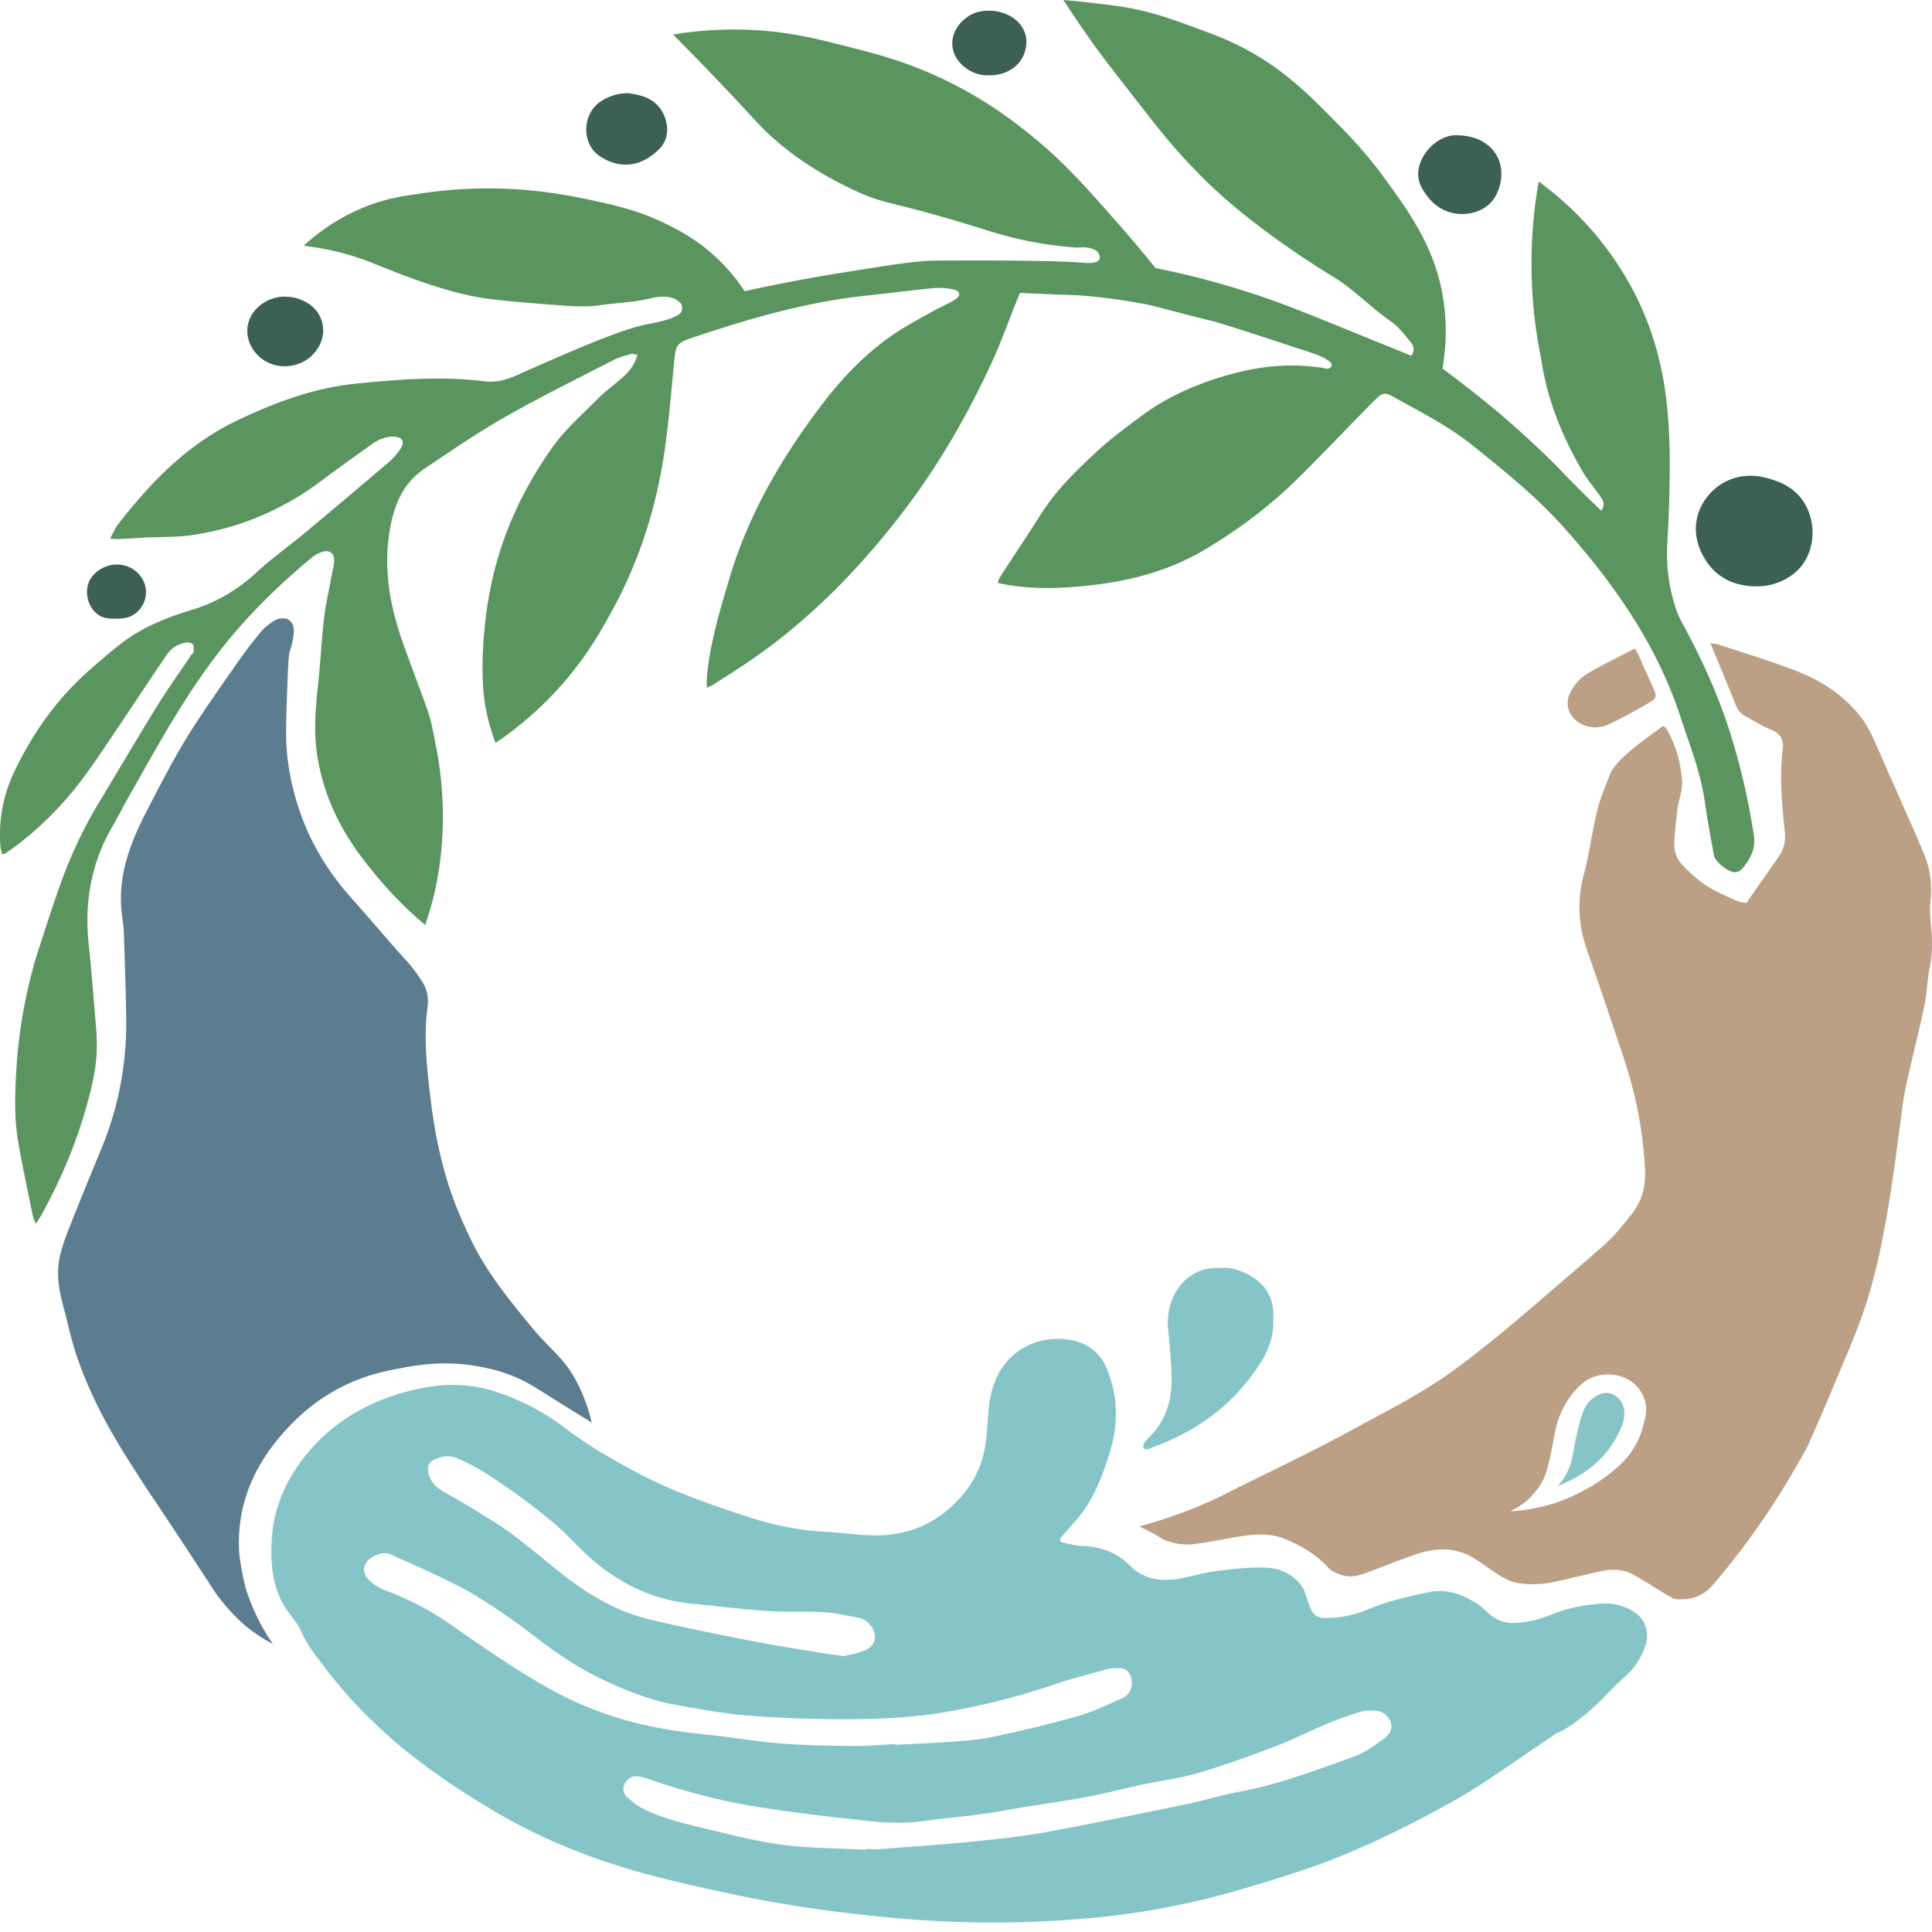 <svg xmlns="http://www.w3.org/2000/svg" width="162" height="162" fill="none"><path fill="#5a9560" d="M8.1 86.756c-.206-2.553-.405-5.112-.67-7.658-.36-3.481.22-6.77 2.018-9.831.425-.729.793-1.483 1.212-2.218 2.508-4.416 4.9-8.883 8.11-12.899 2.204-2.76 4.705-5.19 7.432-7.44.22-.18.497-.328.767-.418.651-.22 1.07.07 1.051.735-.013.4-.129.793-.2 1.192-.219 1.219-.509 2.43-.65 3.655-.214 1.831-.297 3.675-.497 5.506-.194 1.811-.361 3.623-.142 5.434.432 3.52 1.882 6.646 4.087 9.45.413.529.851 1.07 1.025 1.277a33.816 33.816 0 0 0 4.01 4.022c.154-.457.38-1.147.606-1.998.45-1.721 1.547-6.608.296-13.022-.638-3.281-.483-2.275-2.746-8.574-1.135-3.152-1.695-6.356-1.096-9.682.355-1.986 1.102-3.797 2.888-4.99 2.198-1.476 4.39-2.984 6.691-4.3 2.998-1.708 6.105-3.236 9.18-4.821.439-.226.941-.348 1.431-.49.142-.039.316.032.548.064-.219.787-.638 1.367-1.199 1.857-.702.619-1.476 1.18-2.134 1.837-1.295 1.309-2.713 2.546-3.77 4.03-2.038 2.855-3.578 5.917-4.565 9.205-.515 1.714-.735 3.042-.883 3.906 0 0-.877 5.202-.155 8.877.18.928.452 1.805.452 1.805.129.419.258.767.354 1.025a27.885 27.885 0 0 0 3.204-2.501c3.59-3.224 5.422-6.492 6.517-8.49 2.34-4.249 3.765-8.767 4.455-13.506.342-2.366.541-4.75.767-7.13.18-1.895.168-1.882 1.998-2.494 4.655-1.554 9.36-2.888 14.28-3.397 1.836-.194 3.667-.439 5.505-.613a5.623 5.623 0 0 1 1.676.11c.573.129.638.528.135.844-.619.394-1.315.67-1.953 1.032-1.18.67-2.398 1.302-3.494 2.082-2.25 1.599-4.12 3.584-5.763 5.75-3.333 4.39-6.08 9.09-7.665 14.363-.838 2.791-1.683 5.589-1.947 8.503-.02.232 0 .477 0 .818.277-.122.413-.167.529-.245.915-.586 1.843-1.173 2.746-1.779 4.847-3.249 8.89-7.297 12.467-11.803 3.268-4.107 5.905-8.587 8.09-13.306.82-1.76 1.457-3.59 2.186-5.389.07-.18.148-.354.238-.58 1.431.058 2.824.135 4.223.174 1.283.032 3.332.245 5.75.67 1.528.271 1.321.316 5.969 1.47 1.07.264 3.552 1.083 8.503 2.708.116.038 1.734.58 1.689 1.025a.35.35 0 0 1-.129.238c-.187.142-.496.02-.554.013-2.637-.432-5.248-.18-7.781.522-2.701.741-5.267 1.844-7.517 3.52-1.224.915-2.469 1.824-3.584 2.85-1.766 1.624-3.5 3.3-4.79 5.337-1.134 1.792-2.32 3.558-3.474 5.338-.071.11-.097.257-.168.45.432.085.8.175 1.18.226 2.23.323 4.454.22 6.685-.032 3.378-.38 6.601-1.25 9.521-2.997 2.83-1.683 5.441-3.643 7.762-5.938 2.024-1.998 3.971-4.06 5.969-6.079 1.328-1.34 1.141-1.289 2.766-.393 2.037 1.128 4.1 2.211 5.93 3.681 2.714 2.173 5.409 4.358 7.71 6.937 4.21 4.725 7.775 9.843 9.741 15.864.76 2.334 1.682 4.616 2.024 7.065.213 1.509.503 3.01.767 4.513.097.548 1.264 1.47 1.818 1.412.187-.02.413-.123.529-.265.689-.818 1.173-1.676.999-2.83a57.232 57.232 0 0 0-1.934-8.425c-1.032-3.32-2.482-6.479-4.158-9.54a6.666 6.666 0 0 1-.496-1.2 14.244 14.244 0 0 1-.555-2.443c-.213-1.521-.122-2.72-.109-2.927.032-.522.373-6.278.09-10.095-.161-2.14-.516-6.382-2.933-11.01a26.766 26.766 0 0 0-5.08-6.769 27.4 27.4 0 0 0-2.862-2.411 37.82 37.82 0 0 0-.406 2.907 39.852 39.852 0 0 0 .612 11.971c.49 3.365 1.74 6.453 3.442 9.386.419.722.974 1.373 1.464 2.063.251.355.509.703.135 1.277-.213-.2-.535-.51-.928-.89-1.541-1.496-2.16-2.185-3.094-3.126 0 0-2.553-2.573-5.686-5.112-.439-.355-.929-.742-.929-.742-.264-.206-.528-.419-.799-.625a103.7 103.7 0 0 0-1.882-1.425c.296-1.721.432-3.855 0-6.227-.735-4.042-2.759-6.84-4.777-9.625-1.612-2.224-3.056-3.7-4.242-4.905-2.256-2.289-4.383-4.416-7.723-6.15-1.398-.729-2.572-1.154-4.132-1.728-1.772-.65-3.72-1.36-6.066-1.715a91.573 91.573 0 0 0-2.978-.373A79.442 79.442 0 0 0 89.17 0c.683 1.057 1.547 2.34 2.572 3.778.903 1.263 2.411 3.171 4.216 5.492 1.147 1.476 3.313 4.268 6.285 6.956 3.836 3.474 8.587 6.395 9.618 7.026 1.773 1.09 3.198 2.643 4.919 3.81 0 0 .49.329 1.528 1.657.077.097.219.284.225.541.007.174-.045.361-.193.568l-2.424-.98c-6.337-2.572-8.129-3.333-10.997-4.268-1.47-.477-2.54-.78-2.979-.902a70.046 70.046 0 0 0-5.047-1.2 109.44 109.44 0 0 0-3.127-3.719c-2.81-3.184-4.622-5.247-7.355-7.445-1.309-1.051-3.778-3.017-7.497-4.758-3.037-1.425-5.531-2.063-7.8-2.637-2.463-.625-4.713-1.218-7.8-1.392a31.452 31.452 0 0 0-6.879.367c.657.664 1.663 1.677 2.869 2.927 4.183 4.345 4.274 4.706 5.982 6.15 2.398 2.024 4.603 3.133 5.982 3.81 3.069 1.508 3.004.877 11.204 3.442 1.205.38 3.681 1.167 7.072 1.477.367.032.67.058.864.064.838-.097 1.534.11 1.74.535.02.039.13.27.026.464-.206.38-1.09.29-1.36.27-2.863-.257-12.197-.18-12.403-.18-1.547.013-3.655.348-7.871 1.025-3.307.529-6.073 1.09-8.103 1.541a15.458 15.458 0 0 0-2.65-3.075c-1.54-1.373-2.952-2.082-3.932-2.566-2.334-1.147-4.23-1.553-6.518-2.05-3.23-.696-5.724-.844-6.369-.876a37.484 37.484 0 0 0-7.104.29c-1.946.27-3.287.458-4.976 1.096a16.748 16.748 0 0 0-5.422 3.371c1 .116 2.463.348 4.171.877 1.096.335 1.715.619 2.74 1.025 1.109.438 3.597 1.431 6.047 2.05 2.037.516 3.513.638 6.446.877 2.791.232 4.19.348 5.492.148 1.315-.2 2.656-.213 3.952-.516.58-.135 1.792-.445 2.579.193.103.084.18.168.225.226 0 0 .136.232.032.587-.18.625-2.346 1.012-2.823 1.102-.825.155-1.96.484-4.145 1.347-2.314.922-4.584 1.934-6.853 2.94-.857.38-1.714.625-2.668.51-3.636-.452-7.253-.168-10.87.2-3.519.36-6.768 1.585-9.9 3.08-4.165 1.986-7.253 5.177-9.993 8.716-.258.329-.412.735-.67 1.2.36.018.554.044.754.031.716-.032 1.425-.083 2.14-.122 1.367-.071 2.753-.02 4.1-.226 3.984-.612 7.568-2.16 10.76-4.564 1.385-1.044 2.803-2.043 4.215-3.055.535-.387 1.141-.632 1.825-.62.696.014.947.394.586.968-.27.438-.632.844-1.025 1.186a885.91 885.91 0 0 1-7.072 5.956c-1.328 1.11-2.759 2.115-4.022 3.288a13.72 13.72 0 0 1-5.467 3.146c-2.088.632-4.093 1.444-5.82 2.765-.91.697-1.774 1.45-2.63 2.205-2.76 2.417-4.823 5.318-6.37 8.574a12.195 12.195 0 0 0-1.16 6.31c.019.214.083.42.129.633.141-.04.206-.04.251-.071.2-.13.393-.265.58-.4 2.037-1.476 3.816-3.23 5.37-5.164 1.186-1.476 2.205-3.068 3.268-4.635 1.47-2.166 2.895-4.357 4.377-6.517.368-.535.942-.89 1.619-.986.174-.026.47.051.547.18.104.168.065.426.04.639-.014.096-.15.174-.214.27-.94 1.4-1.927 2.772-2.81 4.203-1.638 2.643-3.204 5.325-4.816 7.987a38.176 38.176 0 0 0-3.255 6.814c-.748 2.063-1.399 4.158-2.082 6.247-.155.464-.265.941-.394 1.418a41.888 41.888 0 0 0-1.289 8.187c-.11 1.992-.174 3.978.168 5.95.354 2.044.793 4.068 1.205 6.105.045.206.136.406.258.741.226-.348.374-.548.496-.767 1.586-2.881 2.863-5.898 3.752-9.044.555-1.966 1.012-3.978.845-6.053z"/><path fill="#3c6056" d="M147.149 49.16a4.917 4.917 0 0 0 2.044-.354c.271-.11 1.218-.51 1.908-1.405 1.141-1.49 1.193-3.843.045-5.454-.87-1.225-2.146-1.612-2.675-1.773-.522-.161-1.889-.567-3.41.045-1.476.593-2.521 1.921-2.792 3.365-.264 1.425.291 2.553.497 2.953.915 1.734 2.411 2.578 4.383 2.63zm-27.467-32.702c.225.29.773.967 1.772 1.302a3.53 3.53 0 0 0 1.548.16c.296-.031 1.231-.154 1.959-.889.071-.07.348-.354.561-.825 1.07-2.366-.238-4.757-3.21-4.86-.155 0-.277-.013-.445 0-1.573.154-3.114 1.888-2.933 3.513.084.728.49 1.25.754 1.592zM50.3 13.099c1.798 1.18 3.564.819 4.983-.606.818-.819.825-2.057.29-3.05-.658-1.218-1.806-1.482-2.92-1.63-.852.006-1.51.238-2.14.6-1.696.98-1.838 3.616-.214 4.686z"/><path fill="#bba086" d="M137.068 54.389c-1.405.734-2.772 1.379-4.048 2.153-.529.316-.967.863-1.283 1.399-.69 1.153-.09 2.475 1.212 2.92.761.258 1.495.103 2.159-.22a47.453 47.453 0 0 0 3.185-1.727c.606-.355.638-.522.367-1.141-.425-.98-.87-1.953-1.308-2.927-.058-.129-.142-.245-.277-.47z"/><path fill="#3c6056" d="M22.05 30.15c1.084.754 2.502.709 3.533.096.896-.535 1.515-1.508 1.515-2.54 0-.838-.419-1.444-.49-1.547a2.861 2.861 0 0 0-1.031-.87c-.548-.296-1.173-.432-1.863-.412-1.18.032-2.65.908-2.933 2.385-.213 1.147.367 2.262 1.263 2.888zM81.848 6.163c.439.149.838.161 1.109.149 1.167.025 2.237-.529 2.759-1.45.064-.11.658-1.2.135-2.322-.36-.786-1.057-1.153-1.308-1.276A3.798 3.798 0 0 0 82.029 1c-1 .232-2.282 1.353-2.173 2.81.097 1.206 1.096 2.044 1.986 2.347zM8.34 51.617c.45.264.915.264 1.353.258.458 0 1.09-.007 1.657-.432a2.256 2.256 0 0 0 .883-1.98c-.077-.934-.735-1.572-1.283-1.856a2.57 2.57 0 0 0-.947-.264 2.685 2.685 0 0 0-1.825.554c-.174.136-.541.439-.741.954-.38.974.032 2.25.909 2.766z"/><path fill="#bba086" d="M161.945 78.033c-.065-.8-.161-1.618-.077-2.41.148-1.439 0-2.812-.594-4.146-.199-.451-.38-.909-.573-1.36-1.051-2.385-2.108-4.764-3.153-7.15-.451-1.037-.896-2.069-1.618-2.971-1.353-1.689-3.12-2.869-5.118-3.662-2.198-.87-4.48-1.547-6.73-2.295-.2-.064-.419-.064-.658-.096.742 1.798 1.451 3.5 2.141 5.215.161.393.406.69.792.896.703.374 1.374.825 2.115 1.115.851.329 1.115.89 1.012 1.69-.297 2.307-.058 4.602.174 6.89.071.722-.039 1.386-.445 1.98-.902 1.315-1.824 2.617-2.785 3.99-.257-.058-.56-.071-.818-.194-.858-.393-1.747-.754-2.534-1.263-.728-.477-1.379-1.09-1.985-1.715-.529-.541-.748-1.25-.696-1.998.058-.916.148-1.837.27-2.753.103-.767.426-1.534.381-2.288-.104-1.56-.529-3.062-1.335-4.442-.038-.064-.135-.097-.271-.2-1.36 1.051-2.836 1.98-3.964 3.3-.187.22-.361.471-.464.736-.381.999-.819 1.985-1.07 3.01-.439 1.792-.658 3.636-1.135 5.415-.593 2.205-.458 4.313.303 6.447 1.07 3.023 2.082 6.066 3.094 9.108 1 3.004 1.586 6.08 1.734 9.238.065 1.347-.245 2.559-1.095 3.649-.793 1.012-1.593 2.005-2.585 2.856-2.476 2.12-4.919 4.267-7.414 6.362a99.656 99.656 0 0 1-4.764 3.778c-2.681 1.985-5.679 3.487-8.606 5.08-3.294 1.798-6.691 3.41-10.05 5.079-.316.155-.973.51-1.882.922a39.678 39.678 0 0 1-6.027 2.147c.283.129.702.329 1.199.599.483.265.683.439.876.516.845.342 1.728.477 2.624.355 1.031-.136 2.05-.336 3.075-.516 1.502-.264 3.023-.503 4.487.109 1.315.548 2.552 1.258 3.519 2.315.355.387.787.58 1.29.722.709.2 1.353.026 1.998-.213 1.36-.509 2.708-1.051 4.081-1.528 1.766-.619 3.5-.644 5.125.426.689.457 1.347.954 2.049 1.379.394.239.832.458 1.283.548 1.122.219 2.25.161 3.365-.097 1.245-.283 2.489-.567 3.733-.857.999-.232 1.966-.155 2.856.348.928.522 1.811 1.103 2.726 1.65.245.149.516.336.787.349 1.18.064 2.205-.233 3.01-1.174 2.772-3.223 5.17-6.685 7.246-10.353.258-.451.542-.896.754-1.373.742-1.663 1.47-3.333 2.166-5.015.864-2.082 1.786-4.145 2.515-6.272 1.115-3.262 1.727-6.64 2.269-10.031.283-1.792.502-3.59.754-5.39.155-1.108.264-2.23.496-3.326.497-2.307 1.09-4.596 1.58-6.91.212-1.012.206-2.07.419-3.075.225-1.064.238-2.108.161-3.178zm-24.232 41.792a6.712 6.712 0 0 1-.909 1.889c-.284.413-.748.999-1.747 1.792-2.276 1.799-4.571 2.501-5.041 2.637a15.37 15.37 0 0 1-3.41.586 5.74 5.74 0 0 0 2.03-1.515c.935-1.115 1.141-1.805 1.715-4.963.29-1.567.967-2.966 2.147-4.087a3.199 3.199 0 0 1 1.276-.755 3.56 3.56 0 0 1 1.708-.103c.232.045.729.142 1.245.49.135.09.78.542 1.108 1.367.381.941.123 1.798-.135 2.669z"/><path fill="#5c7d90" d="M20.555 132.965a17.617 17.617 0 0 1-.361-1.722c-.013-.083-.136-.78-.155-1.424-.142-4.261 1.676-7.717 4.654-10.663a15.783 15.783 0 0 1 3.352-2.539c2.257-1.27 4.236-1.651 5.635-1.909 1.405-.257 3.526-.625 6.22-.167.755.129 2.14.367 3.759 1.128.741.348 1.154.625 2.862 1.695a279.87 279.87 0 0 0 3.094 1.915 14.258 14.258 0 0 0-1.334-3.552c-1.051-1.934-2.076-2.482-3.7-4.442-1.876-2.275-3.746-4.57-5.035-7.22-.774-1.579-1.47-3.216-1.992-4.886-.703-2.256-1.154-4.583-1.438-6.936-.316-2.605-.612-5.21-.264-7.826.097-.748-.032-1.444-.432-2.076a15.694 15.694 0 0 0-1.07-1.483c-1.554-1.689-3.017-3.455-4.545-5.17-.915-1.018-2.591-2.92-3.887-5.711-.445-.96-1.805-4.087-1.92-7.955-.027-.967.012-2.218.05-3.223.09-2.579.136-3.868.252-4.197 0 0 .574-1.625.226-2.276a1.025 1.025 0 0 0-.348-.374c-.04-.019-.213-.116-.516-.103-.503.02-.877.316-1.244.613a4.416 4.416 0 0 0-.529.496 44.619 44.619 0 0 0-2.011 2.643c-1.444 2.082-2.92 4.145-4.242 6.292-1.212 1.979-2.263 4.048-3.333 6.111-1.386 2.682-2.45 5.447-2.095 8.535.065.574.161 1.141.18 1.715.078 2.269.149 4.545.194 6.82.077 3.874-.58 7.626-2.076 11.236a431.855 431.855 0 0 0-2.81 6.917c-.278.697-.51 1.412-.677 2.141-.361 1.54-.02 3.036.38 4.518.387 1.438.587 2.611 1.244 4.416 1.483 4.055 3.43 7.085 5.428 10.166.374.58.194.284 1.902 2.856a423.549 423.549 0 0 1 2.469 3.745c.11.174.38.581.741 1.129.348.535.574.896.638.986 1.128 1.747 2.643 3.043 2.643 3.043a13.16 13.16 0 0 0 2.418 1.624 17.24 17.24 0 0 1-1.373-2.372 17.605 17.605 0 0 1-.974-2.521z"/><path fill="#85c5c7" d="M88.945 129.302c.6.116 1.192.31 1.792.329 1.566.052 2.894.529 4.035 1.676 1.096 1.096 2.527 1.328 4.016 1.077 1.07-.181 2.121-.509 3.192-.651 1.366-.174 2.752-.329 4.119-.284 1.225.039 2.353.535 3.094 1.612.174.258.251.586.361.883.135.354.226.728.4 1.063.232.445.606.664 1.147.664 1.225-.006 2.392-.212 3.52-.689 1.689-.709 3.455-1.128 5.247-1.489 1.451-.291 2.669.193 3.849.889.4.239.735.58 1.089.89.69.606 1.412.883 2.398.812 1.058-.077 2.005-.342 2.966-.728 1.341-.542 2.765-.806 4.209-.896.961-.058 1.87.199 2.682.728.864.561 1.263 1.663.922 2.733-.316.98-.838 1.857-1.618 2.566-.477.432-.954.877-1.399 1.347-2.907 3.043-4.487 3.514-4.487 3.514-4.158 2.855-6.234 4.286-7.877 5.247-.684.4-6.885 4.01-12.919 6.072-.625.213-2.108.703-3.913 1.251-1.476.445-2.791.838-4.525 1.27a67.113 67.113 0 0 1-5.86 1.167c-2.295.348-4.03.49-5.26.586a89.193 89.193 0 0 1-10.856.174 91.884 91.884 0 0 1-6.144-.477c-2.056-.212-6.627-.709-11.99-1.869-5.692-1.231-10.875-2.353-17.096-5.473 0 0-5.956-2.991-10.952-7.284-1.76-1.515-3.236-3.088-3.236-3.088-.942-1-1.818-2.07-2.656-3.159-.71-.922-1.45-1.831-1.915-2.927-.238-.561-.638-1.057-1.012-1.547-1.019-1.341-1.438-2.875-1.496-4.525-.038-1.238.007-2.469.303-3.681.503-2.044 1.509-3.836 2.856-5.415 2.34-2.733 5.39-4.345 8.845-5.151 2.172-.509 4.396-.567 6.55.103a19.515 19.515 0 0 1 6.091 3.146c1.78 1.367 3.7 2.463 5.673 3.539 3.1 1.689 6.401 2.83 9.728 3.913 2.101.684 4.254 1.122 6.478 1.225 1.438.071 2.869.322 4.3.297 2.334-.033 4.403-.787 6.176-2.411 1.502-1.373 2.475-2.979 2.817-4.964.16-.922.2-1.863.277-2.804.084-1 .238-1.979.638-2.914 1.025-2.385 3.481-3.752 6.214-3.301 1.38.232 2.495.999 3.075 2.385.993 2.36.987 4.751.226 7.156-.606 1.908-1.296 3.79-2.604 5.363-.503.606-1.032 1.193-1.547 1.786.025.084.045.174.07.258zm-13.873 16.935v.065c1.644-.084 3.288-.149 4.932-.271 1.108-.084 2.237-.168 3.32-.406 2.353-.51 4.699-1.057 7.013-1.715 1.296-.367 2.527-.961 3.759-1.508.676-.297.954-1.038.754-1.702-.206-.684-.555-.884-1.444-.819a3.176 3.176 0 0 0-.606.09c-1.496.426-3.01.8-4.487 1.302-2.817.961-5.686 1.676-8.612 2.212-3.23.586-6.479.696-9.747.67a97.615 97.615 0 0 1-7.394-.316c-1.973-.168-3.9-.529-5.828-.87-2.211-.387-4.274-1.225-6.311-2.192-2.172-1.038-4.093-2.404-5.982-3.861-1.393-1.077-2.862-2.063-4.352-2.998-1.044-.658-2.16-1.193-3.274-1.728-1.322-.638-2.67-1.224-4.01-1.83-.567-.252-1.102-.091-1.592.206-.754.458-.922 1.205-.33 1.856.362.394.865.722 1.368.909a23.785 23.785 0 0 1 5.395 2.792c2.682 1.863 5.35 3.739 8.2 5.35a29.666 29.666 0 0 0 6.833 2.824c2.102.567 4.242.922 6.415 1.134 2.133.213 4.248.593 6.381.761 2.05.161 4.113.187 6.17.213 1.14.013 2.288-.11 3.43-.168zm-2.507 8.858v-.052c.444 0 .883.032 1.321 0 2.695-.213 5.39-.393 8.07-.664 1.986-.2 3.972-.425 5.932-.786 3.868-.716 7.723-1.515 11.577-2.308 1.522-.316 3.017-.78 4.545-1.064 3.314-.625 6.44-1.824 9.592-2.959.864-.309 1.644-.902 2.405-1.444.458-.322.832-.831.587-1.45-.233-.587-.729-.929-1.38-.935-.406 0-.838 0-1.218.122a30.9 30.9 0 0 0-2.656.954c-1.489.626-2.933 1.361-4.442 1.934-2.089.8-4.19 1.56-6.33 2.199-1.483.444-3.043.631-4.564.954-1.638.348-3.262.773-4.906 1.083-1.818.341-3.649.593-5.473.889-1.102.181-2.198.4-3.3.548-1.632.219-3.269.361-4.894.58-1.527.207-3.049.168-4.57 0-1.753-.193-3.5-.373-5.247-.599-1.831-.245-3.668-.49-5.486-.832-2.63-.49-5.209-1.218-7.742-2.088-.303-.103-.62-.207-.935-.232-.484-.039-.864.212-1.07.638-.194.406-.136.825.219 1.128.355.303.709.619 1.115.838 1.547.825 3.236 1.251 4.919 1.657 2.282.548 4.564 1.154 6.885 1.47 2.32.315 4.686.296 7.033.425zm-1.793-16.239c.477-.116 1.096-.206 1.657-.425.922-.361 1.18-1.141.71-1.922-.271-.451-.665-.767-1.18-.863-.948-.187-1.902-.4-2.856-.458-1.496-.09-3.004 0-4.506-.09-1.786-.11-3.565-.31-5.344-.503-1.11-.123-2.23-.2-3.307-.471-2.83-.722-5.228-2.224-7.291-4.28-.748-.748-1.483-1.515-2.295-2.192a50.11 50.11 0 0 0-3.423-2.63c-1.496-1.038-2.978-2.108-4.7-2.778-.677-.265-1.27-.116-1.863.167-.425.206-.554.574-.464 1.038.13.69.548 1.173 1.115 1.521.774.477 1.586.896 2.36 1.38 1.199.741 2.417 1.45 3.552 2.288 1.463 1.083 2.843 2.282 4.274 3.404 2.172 1.702 4.538 3.094 7.239 3.745 2.824.677 5.68 1.238 8.535 1.799 2.018.393 4.049.703 6.073 1.044.522.091 1.044.142 1.714.232z"/><path fill="#85c5c7" d="M106.756 110.608c.123 1.967-.864 3.52-1.972 4.964-2.108 2.753-4.893 4.616-8.149 5.789-.258.09-.6.342-.76-.013-.071-.155.167-.528.354-.703 1.45-1.36 2.03-3.074 2.011-4.996-.012-1.463-.174-2.92-.302-4.383-.2-2.295 1.295-4.983 4.17-4.951.497 0 1.019-.026 1.483.116 1.837.554 3.359 1.857 3.165 4.171zm23.897 13.976c.18-.213.438-.535.677-.967.58-1.051.509-1.702.922-3.52.444-1.96.799-2.385 1.05-2.617.168-.161.883-.838 1.696-.651.651.148.98.767 1.025.851.548 1.063-.252 2.436-.651 3.12-1.264 2.179-3.398 3.274-4.713 3.79z"/></svg>